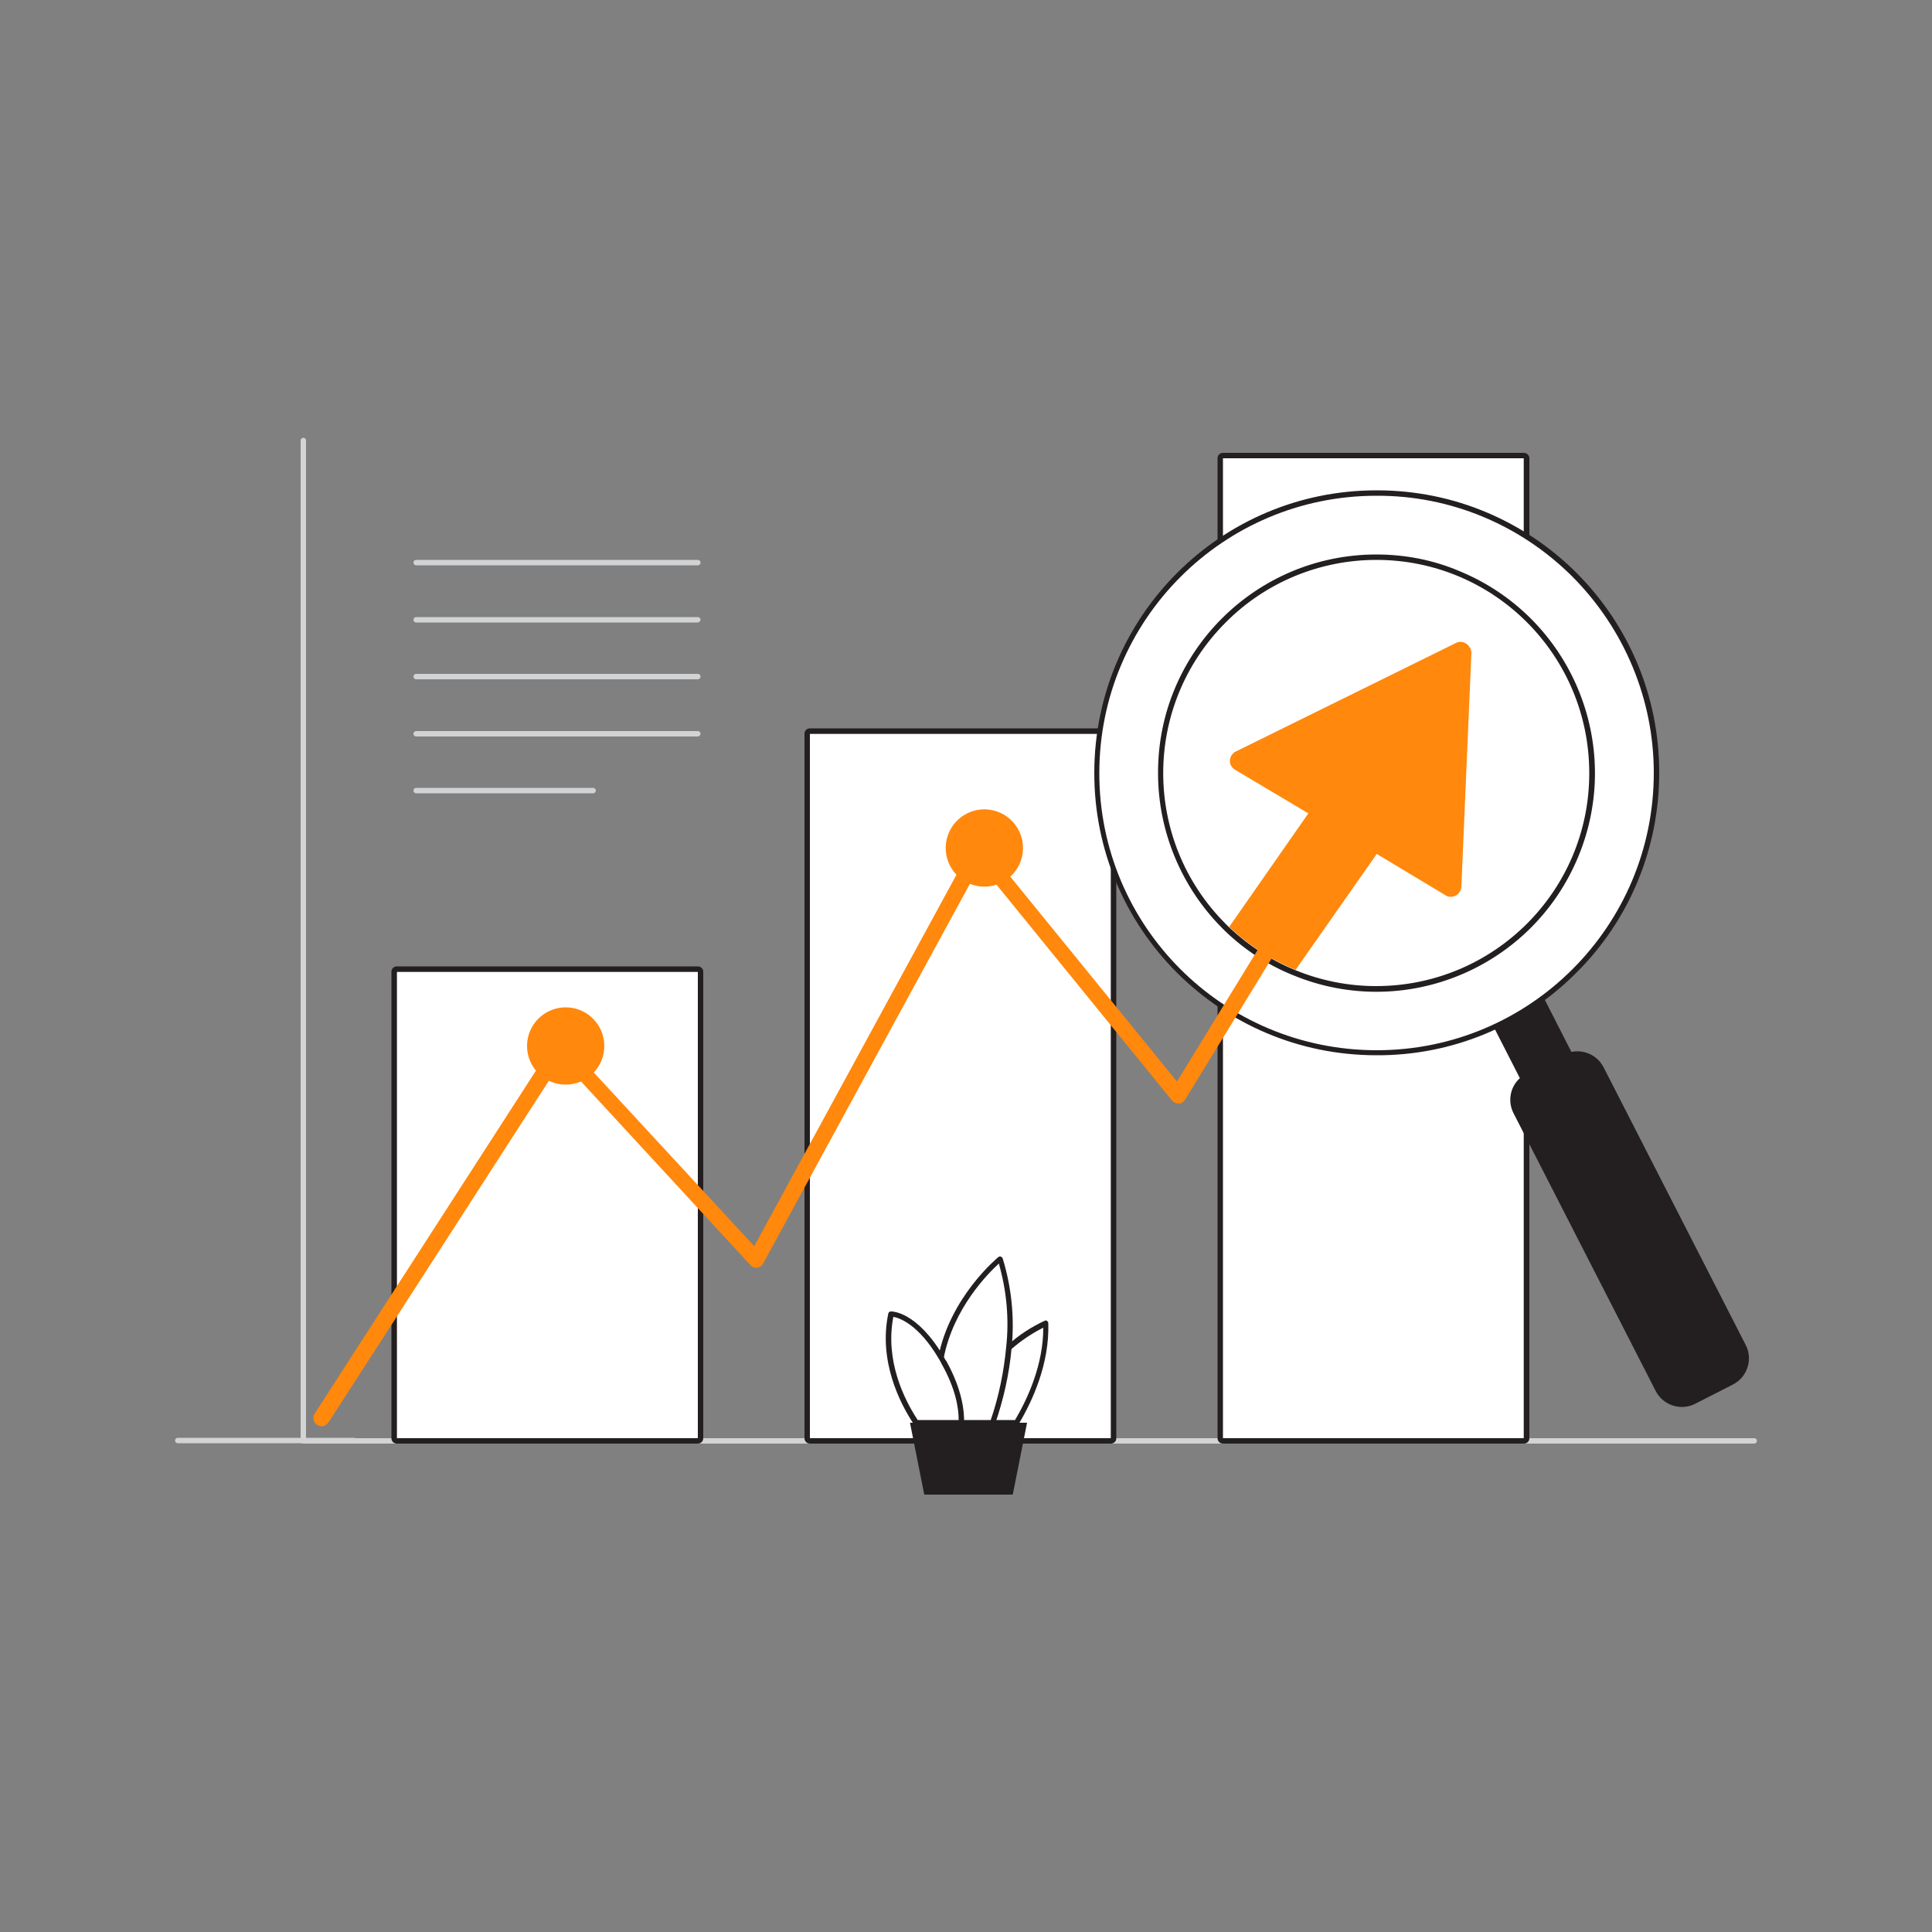 <?xml version="1.0" encoding="UTF-8" standalone="no"?> <svg xmlns="http://www.w3.org/2000/svg" xmlns:xlink="http://www.w3.org/1999/xlink" xmlns:serif="http://www.serif.com/" width="100%" height="100%" viewBox="0 0 500 500" version="1.1" xml:space="preserve" style="fill-rule:evenodd;clip-rule:evenodd;stroke-linejoin:round;stroke-miterlimit:2;"><rect x="0" y="0" width="500" height="500" fill="#808080" stroke="none"/> <g id="XY_Axis_chart-2-45"> <g id="XY_Axis-2_chart-2-45"> <path d="M454,373.6L78.5,373.6C78.1,373.6 77.8,373.3 77.8,372.9L77.8,114C77.8,113.6 78.1,113.3 78.5,113.3C78.9,113.3 79.2,113.6 79.2,114L79.2,372.2L454,372.2C454.4,372.2 454.7,372.5 454.7,372.9C454.7,373.2 454.4,373.6 454,373.6Z" style="fill:rgb(209,211,212);fill-rule:nonzero;"></path> </g> <path d="M91.7,373.5L46,373.5C45.6,373.5 45.3,373.2 45.3,372.8C45.3,372.4 45.6,372.1 46,372.1L91.7,372.1C92.1,372.1 92.4,372.4 92.4,372.8C92.4,373.1 92.1,373.5 91.7,373.5Z" style="fill:rgb(209,211,212);fill-rule:nonzero;"></path> </g> <g id="Bar_Chart_chart-2-45"> <rect x="209.6" y="189.9" width="77.9" height="182.3" style="fill:white;"></rect> <path d="M287.5,189.9L287.5,372.2L209.6,372.2L209.6,189.9L287.5,189.9M287.5,188.5L209.6,188.5C208.8,188.5 208.2,189.1 208.2,189.9L208.2,372.2C208.2,373 208.8,373.6 209.6,373.6L287.5,373.6C288.3,373.6 288.9,373 288.9,372.2L288.9,189.9C288.9,189.1 288.2,188.5 287.5,188.5Z" style="fill:rgb(35,31,32);fill-rule:nonzero;"></path> <rect x="102.7" y="251.5" width="77.9" height="120.7" style="fill:white;"></rect> <path d="M180.6,251.5L180.6,372.2L102.7,372.2L102.7,251.5L180.6,251.5M180.6,250.1L102.7,250.1C101.9,250.1 101.3,250.7 101.3,251.5L101.3,372.2C101.3,373 101.9,373.6 102.7,373.6L180.6,373.6C181.4,373.6 182,373 182,372.2L182,251.5C182,250.7 181.4,250.1 180.6,250.1Z" style="fill:rgb(35,31,32);fill-rule:nonzero;"></path> <rect x="316.4" y="118.6" width="77.9" height="253.6" style="fill:white;"></rect> <path d="M394.4,118.6L394.4,372.2L316.5,372.2L316.5,118.6L394.4,118.6M394.4,117.2L316.5,117.2C315.7,117.2 315.1,117.8 315.1,118.6L315.1,372.2C315.1,373 315.7,373.6 316.5,373.6L394.4,373.6C395.2,373.6 395.8,373 395.8,372.2L395.8,118.6C395.8,117.8 395.1,117.2 394.4,117.2Z" style="fill:rgb(35,31,32);fill-rule:nonzero;"></path> </g> <g id="Plant_chart-2-45"> <path d="M261.2,348.7C264,346.2 267.2,344.1 270.6,342.6C270.9,352.7 266.8,361.9 263,368.3L250.7,368.3" style="fill:white;fill-rule:nonzero;"></path> <path d="M263,368.9L250.8,368.9C250.4,368.9 250.1,368.6 250.1,368.2C250.1,367.8 250.4,367.5 250.8,367.5L262.7,367.5C266.1,361.7 270,353.1 270,343.6C267,345.1 264.2,347 261.7,349.2C261.4,349.5 261,349.4 260.7,349.1C260.4,348.8 260.5,348.4 260.8,348.1C263.7,345.5 266.9,343.4 270.4,341.8C270.6,341.7 270.9,341.7 271,341.9C271.2,342 271.3,342.2 271.3,342.5C271.6,352.9 267.3,362.4 263.6,368.6C263.5,368.8 263.3,368.9 263,368.9Z" style="fill:rgb(35,31,32);fill-rule:nonzero;"></path> <path d="M243.6,351.4C246.6,335.6 259,325.8 259,325.8C261.3,333.2 262.1,341 261.2,348.7C260.6,355.4 259.1,361.9 257,368.2L243.8,368.2" style="fill:white;fill-rule:nonzero;"></path> <path d="M257,368.9L243.7,368.9C243.3,368.9 243,368.6 243,368.2C243,367.8 243.3,367.5 243.7,367.5L256.4,367.5C258.5,361.4 259.8,355 260.4,348.6C261.2,341.3 260.5,334 258.5,327C255.8,329.5 246.7,338.5 244.2,351.6C244.1,352 243.8,352.2 243.4,352.2C243,352.1 242.8,351.8 242.8,351.4C245.8,335.6 258.3,325.4 258.4,325.3C258.6,325.2 258.8,325.1 259,325.2C259.2,325.3 259.4,325.4 259.5,325.7C261.8,333.2 262.6,341.1 261.8,348.9C261.2,355.6 259.7,362.2 257.5,368.6C257.5,368.7 257.2,368.9 257,368.9Z" style="fill:rgb(35,31,32);fill-rule:nonzero;"></path> <path d="M237.1,368.2L248.8,368.2C248.9,364.7 248.1,359.5 244.4,352.7L243.6,351.4C236.8,339.9 230.6,340 230.6,340C228,352.1 233.5,362.8 237.1,368.2Z" style="fill:white;fill-rule:nonzero;"></path> <path d="M248.8,368.9L237.1,368.9C236.9,368.9 236.7,368.8 236.5,368.6C232.9,363.2 227.3,352.2 229.9,339.9C230,339.6 230.2,339.4 230.6,339.4C230.9,339.4 237.3,339.4 244.2,351.1C244.4,351.5 244.7,352 245,352.4C248.9,359.5 249.6,365 249.5,368.3C249.4,368.6 249.1,368.9 248.8,368.9ZM237.5,367.5L248.1,367.5C248.1,364.3 247.3,359.4 243.7,353C243.5,352.5 243.2,352.1 243,351.7C237.7,342.7 232.8,341.1 231.2,340.8C229,352.1 234,362.2 237.5,367.5Z" style="fill:rgb(35,31,32);fill-rule:nonzero;"></path> <path d="M239.2,386.8L262.1,386.8L265.8,368.2L235.5,368.2L239.2,386.8Z" style="fill:rgb(35,31,32);fill-rule:nonzero;"></path> </g> <g id="Magnifying_Glass_chart-2-45"> <g transform="matrix(0.89,-0.455,0.455,0.89,-85.079,215.258)"> <rect x="397.4" y="225.7" width="14" height="117.2" style="fill:rgb(35,31,32);"></rect> </g> <path d="M424.4,339.8L371.1,235.5C371,235.3 371.1,235 371.3,234.8L383.7,228.4C383.9,228.3 384.2,228.4 384.4,228.6L437.7,333C437.8,333.2 437.7,333.5 437.5,333.7L425.1,340.1C424.8,340.2 424.5,340.1 424.4,339.8ZM383.7,229.6L372.2,235.5L425.1,338.9L436.6,333L383.7,229.6Z" style="fill:rgb(35,31,32);fill-rule:nonzero;"></path> <path d="M395,277.9L404.8,272.9C408.5,271 413.1,272.5 415,276.2L451.8,348.1C453.7,351.8 452.2,356.4 448.5,358.3L438.7,363.3C435,365.2 430.4,363.7 428.5,360L391.7,288.1C389.8,284.4 391.2,279.8 395,277.9Z" style="fill:rgb(35,31,32);fill-rule:nonzero;"></path> <path d="M356.2,272.6C316.1,272.6 283.5,240.1 283.5,200C283.5,159.9 316,127.3 356.1,127.3C396.2,127.3 428.8,159.8 428.8,199.9C428.8,219.2 421.1,237.6 407.5,251.3C394,265 375.5,272.7 356.2,272.6ZM356.2,128.7C316.8,128.7 285,160.6 285,200C285,218.9 292.5,237 305.9,250.4C333.7,278.2 378.8,278.2 406.7,250.4C434.5,222.6 434.5,177.5 406.7,149.6C393.3,136.2 375.1,128.7 356.2,128.7Z" style="fill:rgb(35,31,32);fill-rule:nonzero;"></path> <path d="M305,251.2C276.7,222.9 276.6,177 304.9,148.6C333.2,120.3 379.1,120.2 407.5,148.5C435.9,176.8 435.9,222.7 407.6,251.1C394,264.7 375.5,272.4 356.3,272.4C337,272.4 318.6,264.8 305,251.2Z" style="fill:white;fill-rule:nonzero;"></path> <path d="M356.2,273.1C315.8,273.1 283.1,240.3 283.2,199.9C283.3,159.5 316,126.8 356.4,126.9C396.8,126.9 429.5,159.7 429.4,200.1C429.4,219.5 421.7,238.1 408,251.7C394.3,265.5 375.7,273.2 356.2,273.1ZM356.2,128.3C316.6,128.3 284.5,160.4 284.5,200.1C284.5,239.8 316.6,271.8 356.3,271.8C395.9,271.8 428,239.7 428,200C428,181 420.4,162.8 407,149.3C393.5,135.8 375.3,128.2 356.2,128.3Z" style="fill:rgb(35,31,32);fill-rule:nonzero;"></path> <path d="M395.2,161C373.1,140 338.2,140.8 317.2,162.9C296.9,184.2 296.9,217.7 317.2,239C317.5,239.3 317.8,239.6 318.1,239.9C323.1,244.7 328.9,248.4 335.2,251C363.4,262.6 395.6,249.2 407.2,221C415.8,200.4 411.1,176.7 395.2,161Z" style="fill:white;fill-rule:nonzero;"></path> <path d="M356.2,144.9C386.7,144.9 411.3,169.6 411.3,200.1C411.3,230.6 386.6,255.2 356.1,255.2C349,255.2 341.9,253.8 335.3,251.1C328.9,248.5 323.1,244.7 318.1,240L317.2,239.1C295.7,217.6 295.6,182.7 317.2,161.1C327.5,150.7 341.6,144.9 356.2,144.9M356.2,143.5C325,143.5 299.6,168.8 299.7,200.1C299.7,215.1 305.7,229.5 316.2,240.1L317.1,241C322.2,245.9 328.2,249.8 334.7,252.4C363.6,264.3 396.6,250.5 408.5,221.6C420.4,192.7 406.6,159.7 377.7,147.8C370.9,144.9 363.6,143.5 356.2,143.5Z" style="fill:rgb(35,31,32);fill-rule:nonzero;"></path> </g> <g id="Arrow-2_chart-2-45"> <path d="M380.8,168.9L378.2,229.5C378.1,231 376.9,232.1 375.4,232.1C375,232.1 374.5,232 374.1,231.7L356.3,221L335.3,251C328.9,248.4 323.1,244.6 318.1,239.9L338.6,210.5L319.6,199.2C318.3,198.4 317.9,196.8 318.7,195.5C319,195.1 319.3,194.7 319.8,194.5L376.8,166.4C378.1,165.7 379.7,166.3 380.4,167.6C380.7,167.9 380.7,168.4 380.8,168.9Z" style="fill:rgb(255,136,13);fill-rule:nonzero;"></path> </g> <g id="Line_Chart_chart-2-45"> <path d="M83.2,369.1C82,369.1 81.1,368.1 81.1,367C81.1,366.6 81.2,366.2 81.4,365.9L143.2,270.1C143.5,269.6 144.1,269.2 144.8,269.1C145.4,269 146.1,269.3 146.5,269.8L195.2,322.5L251.5,219.1C251.8,218.5 252.5,218.1 253.1,218C253.8,217.9 254.5,218.2 254.9,218.8L304.6,279.9L365.4,180.7C366,179.7 367.3,179.4 368.3,180C369.3,180.6 369.6,181.9 369,182.9L306.7,284.6C306.3,285.2 305.7,285.6 305.1,285.6C304.4,285.6 303.8,285.4 303.3,284.8L253.7,223.8L197.5,327C196.9,328 195.7,328.4 194.7,327.8C194.5,327.7 194.3,327.5 194.2,327.4L145.4,274.5L85.1,368C84.5,368.8 83.8,369.2 83.2,369.1Z" style="fill:rgb(255,136,13);fill-rule:nonzero;"></path> <g transform="matrix(0.316,-0.949,0.949,0.316,-34.135,391.778)"> <circle cx="254.7" cy="219.6" r="10" style="fill:rgb(255,136,13);"></circle> </g> <circle cx="146.4" cy="270.7" r="10" style="fill:rgb(255,136,13);"></circle> </g> <g id="Line_of_Text_chart-2-45"> <path d="M153.5,205.3L107.7,205.3C107.3,205.3 107,205 107,204.6C107,204.2 107.3,203.9 107.7,203.9L153.5,203.9C153.9,203.9 154.2,204.2 154.2,204.6C154.2,205 153.9,205.3 153.5,205.3Z" style="fill:rgb(209,211,212);fill-rule:nonzero;"></path> <path d="M180.6,190.6L107.7,190.6C107.3,190.6 107,190.3 107,189.9C107,189.5 107.3,189.2 107.7,189.2L180.6,189.2C181,189.2 181.3,189.5 181.3,189.9C181.3,190.2 181,190.6 180.6,190.6Z" style="fill:rgb(209,211,212);fill-rule:nonzero;"></path> <path d="M180.6,175.8L107.7,175.8C107.3,175.8 107,175.5 107,175.1C107,174.7 107.3,174.4 107.7,174.4L180.6,174.4C181,174.4 181.3,174.7 181.3,175.1C181.3,175.5 181,175.8 180.6,175.8Z" style="fill:rgb(209,211,212);fill-rule:nonzero;"></path> <path d="M180.6,161.1L107.7,161.1C107.3,161.1 107,160.8 107,160.4C107,160 107.3,159.7 107.7,159.7L180.6,159.7C181,159.7 181.3,160 181.3,160.4C181.3,160.7 181,161 180.6,161.1Z" style="fill:rgb(209,211,212);fill-rule:nonzero;"></path> <path d="M180.6,146.3L107.7,146.3C107.3,146.3 107,146 107,145.6C107,145.2 107.3,144.9 107.7,144.9L180.6,144.9C181,144.9 181.3,145.2 181.3,145.6C181.3,146 181,146.3 180.6,146.3Z" style="fill:rgb(209,211,212);fill-rule:nonzero;"></path> </g> </svg> 